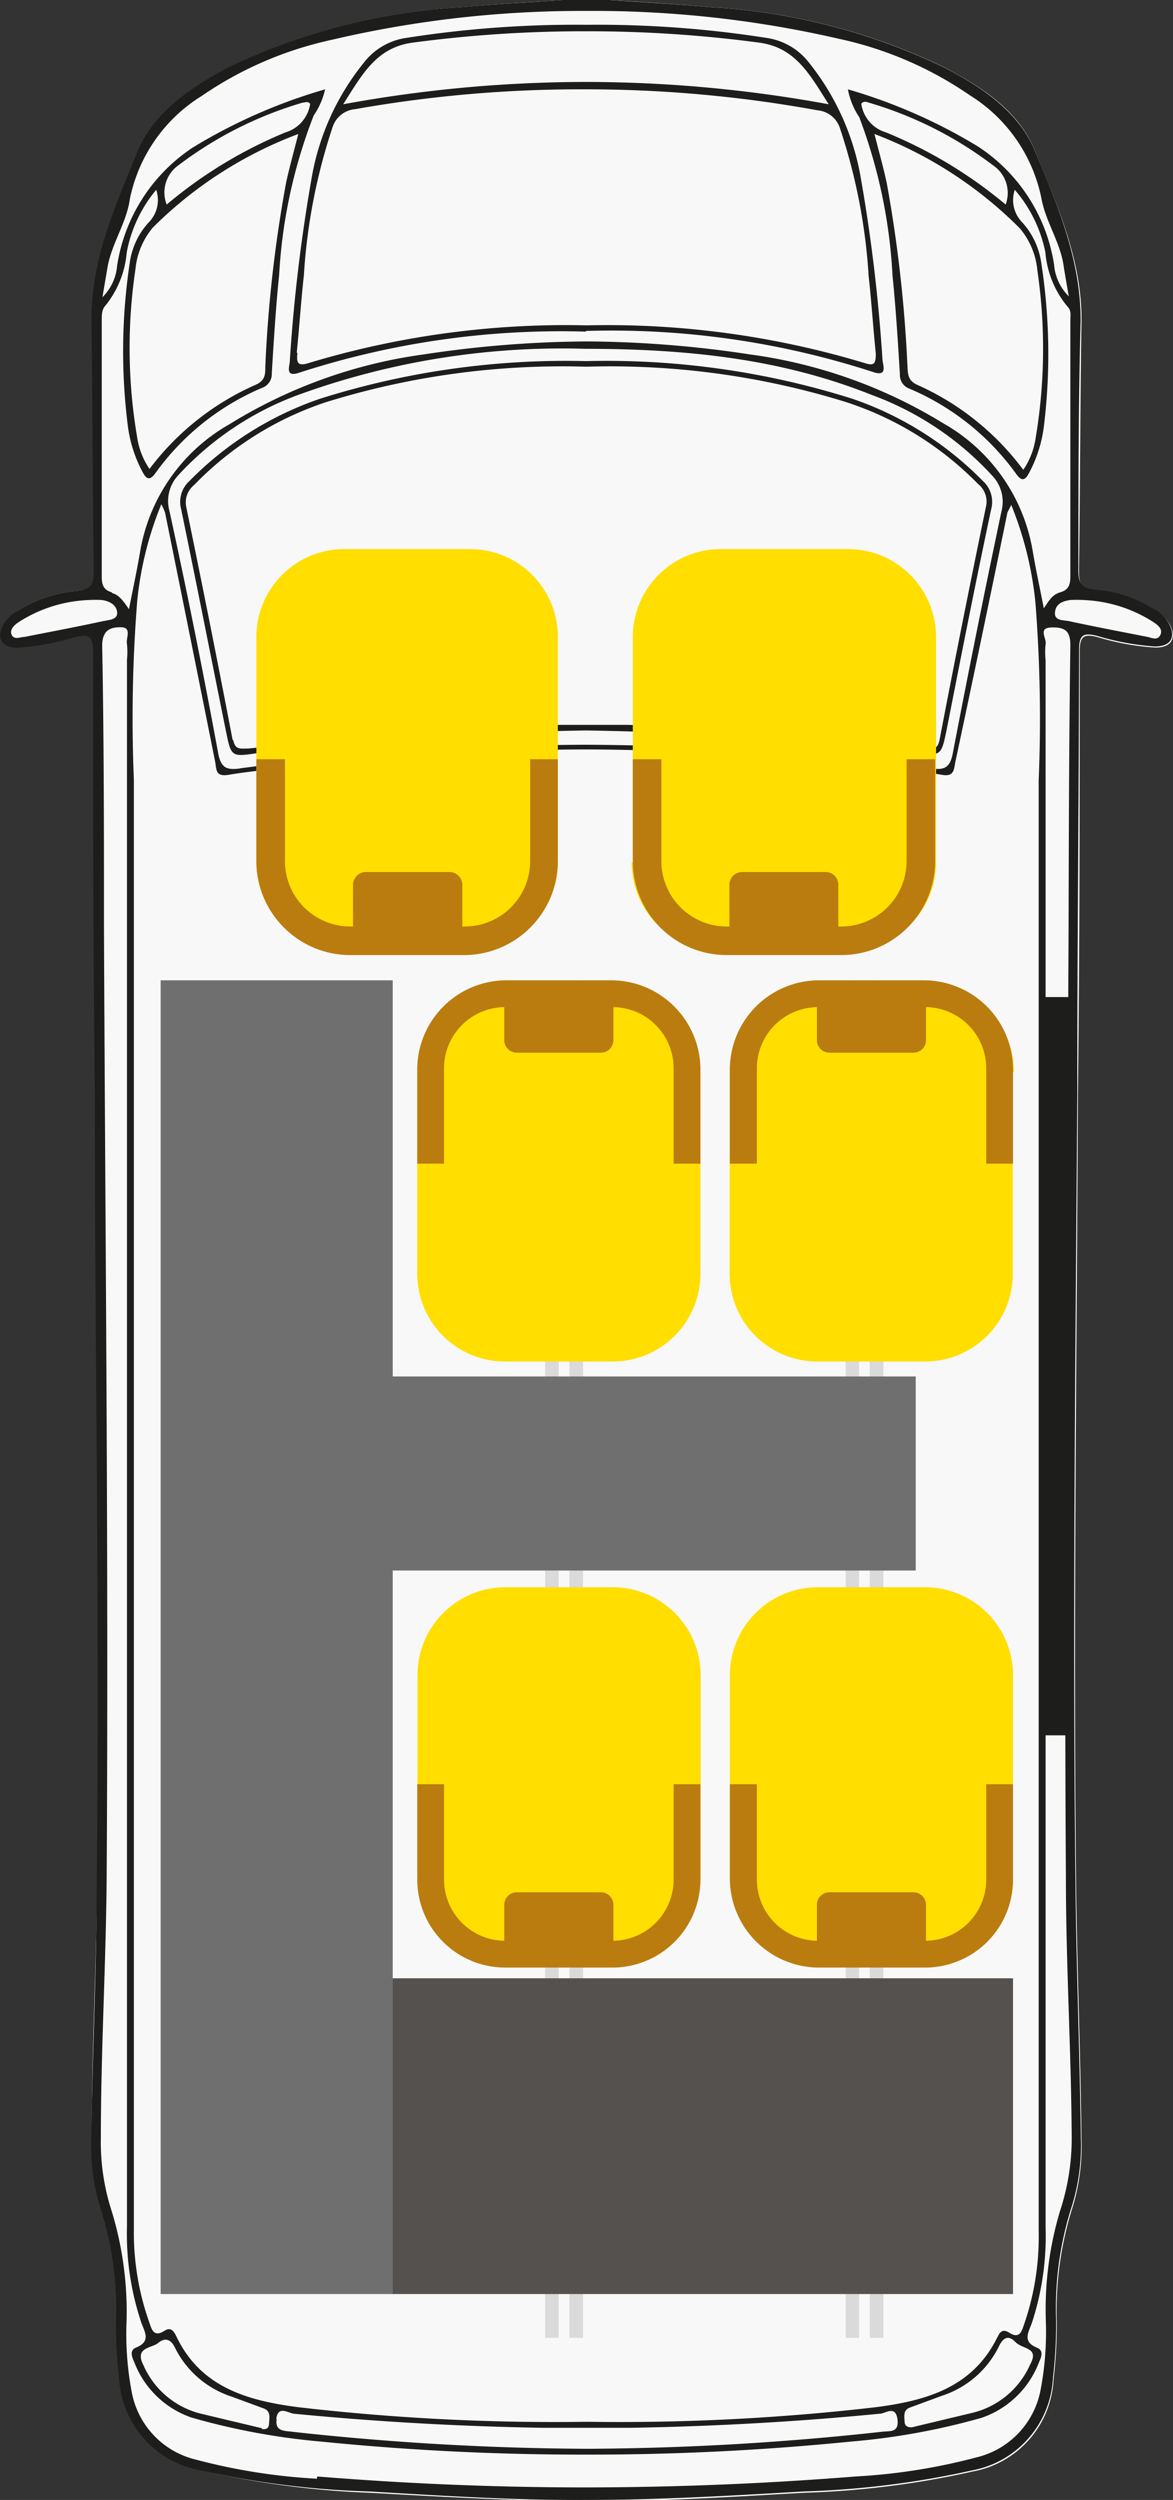 <svg xmlns="http://www.w3.org/2000/svg" viewBox="0 0 52.57 111.95"><rect x="0" y="0" width="52.57" height="111.95" fill="#333333" stroke="none"/><defs><style>.cls-1{fill:#f8f8f8;}.cls-2{fill:#dadada;}.cls-3{fill:#1d1d1b;}.cls-4{fill:#706f6f;}.cls-5{fill:#55514f;}.cls-6{fill:#ffde00;}.cls-7{fill:#ba7c0f;}</style></defs><g id="Ebene_2" data-name="Ebene 2"><g id="tlo"><path class="cls-1" d="M51.79,29a11.18,11.18,0,0,1-2.57-.46c-.62-.17-.83-.07-.83.62,0,6.61,0,13.22-.08,19.83-.05,11.85-.21,23.7-.08,35.55.05,3.75.2,7.51.24,11.27a9.27,9.27,0,0,1-.39,3,15.39,15.39,0,0,0-.72,5.13,20.59,20.59,0,0,1-.14,2.6,4.42,4.42,0,0,1-3.64,4.14,39.89,39.89,0,0,1-7.54.95c-3.24.18-6.49.4-9.74.37h0c-3.25,0-6.5-.19-9.74-.37A40.09,40.09,0,0,1,9,110.62a4.44,4.44,0,0,1-3.64-4.14,20.59,20.59,0,0,1-.14-2.6,15.13,15.13,0,0,0-.71-5.13,9.28,9.28,0,0,1-.4-3c0-3.76.2-7.52.24-11.27.14-11.85,0-23.7-.08-35.55,0-6.61-.07-13.22-.07-19.83,0-.69-.22-.79-.84-.62A11.18,11.18,0,0,1,.79,29C.1,29-.15,28.6.15,28a1.76,1.76,0,0,1,.73-.7,5.69,5.69,0,0,1,2.54-.83c.75-.05.81-.38.81-1-.05-3.68-.06-7.37-.11-11.06,0-2.76,1.06-5.23,2.09-7.68C7,4.94,8.61,3.88,10.3,3A27.79,27.79,0,0,1,20.74.32c1.5-.14,3-.22,4.5-.32h2.11c1.5.1,3,.18,4.5.32A27.84,27.84,0,0,1,42.29,3c1.69.88,3.34,1.94,4.08,3.72,1,2.45,2.13,4.92,2.1,7.68-.06,3.69-.06,7.38-.11,11.06,0,.61,0,.94.81,1a5.65,5.65,0,0,1,2.53.83,1.78,1.78,0,0,1,.74.7C52.74,28.6,52.48,29,51.79,29Z"></path></g><g id="Layer_1" data-name="Layer 1"><polygon class="cls-2" points="38.98 104.69 38.98 43.9 39.59 43.9 39.59 104.69 38.98 104.69 38.98 104.69"></polygon><polygon class="cls-2" points="37.9 104.69 37.9 43.9 38.5 43.9 38.5 104.69 37.9 104.69 37.9 104.69"></polygon><polygon class="cls-2" points="25.52 104.69 25.52 43.9 26.13 43.9 26.13 104.69 25.52 104.69 25.52 104.69"></polygon><polygon class="cls-2" points="24.43 104.69 24.43 43.9 25.04 43.9 25.04 104.69 24.43 104.69 24.43 104.69"></polygon><path class="cls-3" d="M36,111.57a40,40,0,0,0,7.55-.94,4.44,4.44,0,0,0,3.64-4.15,20.49,20.49,0,0,0,.14-2.6,14.89,14.89,0,0,1,.72-5.13,9.2,9.2,0,0,0,.39-3c-.05-3.75-.2-7.52-.24-11.27-.14-11.85,0-23.7.08-35.55,0-6.61.07-13.22.08-19.83,0-.69.21-.78.83-.62a11.76,11.76,0,0,0,2.57.47c.69,0,.95-.39.64-1a1.65,1.65,0,0,0-.73-.7,5.71,5.71,0,0,0-2.54-.84c-.75-.05-.81-.38-.8-1,0-3.69,0-7.38.1-11.06,0-2.77-1.06-5.24-2.09-7.69C45.61,5,44,3.88,42.27,3A27.84,27.84,0,0,0,31.83.32c-1.5-.14-3-.21-4.51-.32h-2.1c-1.5.11-3,.18-4.51.32A27.84,27.84,0,0,0,10.27,3c-1.69.88-3.34,2-4.08,3.72-1,2.45-2.13,4.92-2.09,7.69.05,3.68.05,7.37.1,11.06,0,.6,0,.93-.81,1a5.71,5.71,0,0,0-2.53.84,1.65,1.65,0,0,0-.73.7c-.31.61,0,1,.64,1a11.76,11.76,0,0,0,2.57-.47c.62-.16.83-.07.83.62,0,6.61,0,13.22.08,19.83,0,11.85.22,23.7.08,35.55,0,3.75-.19,7.52-.24,11.27a9.2,9.2,0,0,0,.39,3,14.89,14.89,0,0,1,.72,5.13,20.49,20.49,0,0,0,.14,2.6A4.44,4.44,0,0,0,9,110.63a39.87,39.87,0,0,0,7.54.94c3.25.19,6.49.4,9.74.38h0c3.24,0,6.49-.19,9.73-.38Zm15.71-83.7c.19.13.42.31.29.57s-.38.12-.58.08c-1.17-.23-2.33-.45-3.49-.7-.25-.06-.68,0-.65-.39s.34-.51.68-.56a5.16,5.16,0,0,1,.6,0,6.25,6.25,0,0,1,3.15,1Zm-7,76.77c-1.11,2.29-3.22,2.87-5.48,3.16a99.66,99.66,0,0,1-12.92.65h0a99.58,99.58,0,0,1-12.92-.65c-2.26-.29-4.38-.87-5.48-3.16-.11-.23-.24-.45-.53-.27-.52.34-.59-.11-.7-.4A12,12,0,0,1,6,99.86Q6,67.38,6,34.91a66.22,66.22,0,0,1,.15-8,15.44,15.44,0,0,1,1.08-4.33,2.07,2.07,0,0,1,.17.39q1.13,5.57,2.24,11.13c.07.35,0,.69.59.6,1.67-.28,3.37-.35,5-.53a106.35,106.35,0,0,1,11-.61h0a106.35,106.35,0,0,1,11,.61c1.68.18,3.38.25,5,.53.54.09.52-.25.59-.6Q44,28.57,45.14,23c0-.07.06-.13.18-.39a15.79,15.79,0,0,1,1.08,4.33,66.22,66.22,0,0,1,.15,8q0,32.48,0,65a12,12,0,0,1-.64,4.11c-.11.29-.18.74-.7.4-.29-.18-.42,0-.53.27Zm-32.33,3.69c.08-.64.54-.26.8-.24,3.71.36,7.44.57,11.17.63h3.9c3.73-.06,7.46-.27,11.17-.63.26,0,.71-.4.8.24s-.37.52-.72.57a125.37,125.37,0,0,1-13.19.76h0a125.37,125.37,0,0,1-13.19-.76c-.35-.05-.81,0-.72-.57Zm-.64.41-2.77-.66a3.81,3.81,0,0,1-2.54-2.16c-.42-.81.37-.76.66-1s.56-.19.75.21a4.33,4.33,0,0,0,2.56,2.2l1.41.52c.34.12.26.41.25.66s-.12.28-.32.27Zm28.8-.27c0-.25-.09-.54.25-.66l1.41-.52a4.33,4.33,0,0,0,2.56-2.2c.19-.4.42-.55.75-.21s1.08.23.66,1a3.81,3.81,0,0,1-2.55,2.16l-2.76.66c-.2,0-.32-.07-.32-.27ZM10.78,34.41c-.61.08-.87,0-1-.67q-1-5.43-2.18-10.83A1.7,1.7,0,0,1,8,21.27a13.76,13.76,0,0,1,5.35-3.58,34.62,34.62,0,0,1,12.87-2.07h0c4.81,0,8.93.5,12.86,2.07a13.72,13.72,0,0,1,5.36,3.58,1.7,1.7,0,0,1,.44,1.64q-1.14,5.4-2.18,10.83c-.13.67-.4.75-1,.67a122,122,0,0,0-15.48-1.06h0a121.75,121.75,0,0,0-15.48,1.06ZM5,26.52c-.39-.11-.44-.37-.44-.72,0-3.82,0-7.64,0-11.46,0-.2,0-.43.12-.6a4.38,4.38,0,0,0,1-2.44A6.12,6.12,0,0,1,7,8.5a1.42,1.42,0,0,1-.28,1.4,3.36,3.36,0,0,0-.91,1.9A26.59,26.59,0,0,0,5.72,19a6,6,0,0,0,.65,2.1c.16.31.31.49.6.08a11.33,11.33,0,0,1,4.77-3.81.65.65,0,0,0,.44-.65c.09-1.47.18-2.94.33-4.41a23.12,23.12,0,0,1,1.55-7.14A3.36,3.36,0,0,0,14.57,4a24.41,24.41,0,0,0-5.92,2.6,7.74,7.74,0,0,0-3.4,5.29,2.24,2.24,0,0,1-.66,1.42c.1-.58.17-1,.23-1.35.19-1.07.86-2,1-3.05a7.08,7.08,0,0,1,3.2-4.6,16.44,16.44,0,0,1,5.86-2.53A49.06,49.06,0,0,1,26.26.49h0A49.06,49.06,0,0,1,37.61,1.74a16.44,16.44,0,0,1,5.86,2.53,7.08,7.08,0,0,1,3.2,4.6c.19,1.06.86,2,1,3.05.06.39.13.77.23,1.35a2.24,2.24,0,0,1-.66-1.42,7.72,7.72,0,0,0-3.41-5.29A24.17,24.17,0,0,0,38,4a3.36,3.36,0,0,0,.51,1.25A23.41,23.41,0,0,1,40,12.35c.15,1.47.24,2.94.33,4.41a.65.65,0,0,0,.44.65,11.33,11.33,0,0,1,4.77,3.81c.29.41.44.23.6-.08a6,6,0,0,0,.65-2.1,26.59,26.59,0,0,0-.12-7.24,3.42,3.42,0,0,0-.91-1.9,1.42,1.42,0,0,1-.28-1.4,6.12,6.12,0,0,1,1.37,2.8,4.38,4.38,0,0,0,1,2.44c.17.17.12.4.12.6,0,3.82,0,7.64,0,11.46,0,.35-.06.61-.44.72s-.5.36-.75.72c-.18-.92-.36-1.75-.5-2.58a8.11,8.11,0,0,0-4-5.7,22.23,22.23,0,0,0-8.68-3.09,50,50,0,0,0-7.3-.58h0a50,50,0,0,0-7.3.58A22.23,22.23,0,0,0,10.28,19a8.11,8.11,0,0,0-4,5.7c-.14.83-.32,1.66-.5,2.58-.25-.36-.43-.63-.75-.72ZM7.47,9.16A1.49,1.49,0,0,1,8,7.4a17.19,17.19,0,0,1,5.55-2.8c.11,0,.25-.09.35.05a1.57,1.57,0,0,1-1.11,1.28A20.21,20.21,0,0,0,7.47,9.16ZM13.37,6c-.21.82-.4,1.5-.55,2.19a59.6,59.6,0,0,0-.93,8.22c0,.35,0,.63-.43.82A12,12,0,0,0,6.7,21a3.38,3.38,0,0,1-.55-1.4,23.84,23.84,0,0,1-.08-7.54,3.4,3.4,0,0,1,.78-1.87A18.34,18.34,0,0,1,13.37,6Zm26.34-.07A1.57,1.57,0,0,1,38.6,4.65c.1-.14.24-.09.35-.05A17.19,17.19,0,0,1,44.5,7.4a1.49,1.49,0,0,1,.57,1.76,20.37,20.37,0,0,0-5.36-3.23Zm6,4.3a3.4,3.4,0,0,1,.78,1.87,24.14,24.14,0,0,1-.08,7.54,3.38,3.38,0,0,1-.55,1.4,12,12,0,0,0-4.76-3.81c-.41-.19-.41-.47-.43-.82a61.18,61.18,0,0,0-.93-8.22c-.15-.69-.34-1.37-.55-2.19a18.43,18.43,0,0,1,6.52,4.23ZM1.11,28.52c-.2,0-.46.15-.58-.08s.1-.44.29-.57a6.25,6.25,0,0,1,3.15-1,5.16,5.16,0,0,1,.6,0c.34.05.66.22.68.56s-.4.33-.65.39c-1.16.25-2.33.47-3.49.7ZM14.2,111a26.64,26.64,0,0,1-5.4-.85,3.83,3.83,0,0,1-2.89-3,13.82,13.82,0,0,1-.24-3.14A15.39,15.39,0,0,0,5,99a10,10,0,0,1-.48-3.27c0-3.89.23-7.78.26-11.66.09-14.14-.06-28.29-.12-42.43,0-4.24,0-8.48-.08-12.72,0-.69.35-.84.85-.83s.2.49.26.75a3.37,3.37,0,0,1,0,.71q0,35.09,0,70.17A12.47,12.47,0,0,0,6.33,104c.16.45.45.85-.24,1.13-.29.12-.18.42-.08.63a4.21,4.21,0,0,0,2.57,2.5,30.64,30.64,0,0,0,5.84,1.08,117.17,117.17,0,0,0,11.84.58h0a117.17,117.17,0,0,0,11.84-.58A30.79,30.79,0,0,0,44,108.27a4.21,4.21,0,0,0,2.57-2.5c.1-.21.21-.51-.08-.63-.69-.28-.4-.68-.24-1.13a12.47,12.47,0,0,0,.61-4.28q0-35.08,0-70.17a3.37,3.37,0,0,1,0-.71c.06-.26-.36-.73.25-.75s.87.14.86.83c-.06,4.24-.07,8.48-.08,12.72-.06,14.14-.21,28.29-.12,42.43,0,3.88.24,7.77.26,11.66A10.32,10.32,0,0,1,47.51,99a15.39,15.39,0,0,0-.64,4.91,13.82,13.82,0,0,1-.24,3.14,3.83,3.83,0,0,1-2.89,3,26.64,26.64,0,0,1-5.4.85q-6,.48-12.06.49h0q-6,0-12.06-.49Z"></path><path class="cls-3" d="M26.26,14.82h0A38,38,0,0,1,39.1,16.65c.7.25.47-.29.45-.54a74.55,74.55,0,0,0-1-8.3,11.32,11.32,0,0,0-2.29-5A2.93,2.93,0,0,0,34.37,1.7a49,49,0,0,0-8.09-.59h0a49,49,0,0,0-8.09.59,2.93,2.93,0,0,0-1.91,1.14,11.21,11.21,0,0,0-2.29,5,74.55,74.55,0,0,0-1,8.3c0,.25-.25.79.45.54a38,38,0,0,1,12.82-1.83ZM18.49,1.91a57.94,57.94,0,0,1,7.77-.51h0a57.94,57.94,0,0,1,7.77.51c1.63.22,2.26,1.43,3.11,2.76a60.26,60.26,0,0,0-10.88-1h0a60.26,60.26,0,0,0-10.88,1c.85-1.33,1.48-2.54,3.11-2.76ZM13.3,15.78c.12-1.16.19-2.31.32-3.46a25.86,25.86,0,0,1,1.29-6.64,1.16,1.16,0,0,1,1-.79A57.83,57.83,0,0,1,26.26,4h0a57.83,57.83,0,0,1,10.38.94,1.16,1.16,0,0,1,1,.79,25.86,25.86,0,0,1,1.29,6.64c.13,1.15.2,2.3.32,3.46,0,.49-.08.57-.56.41a39.91,39.91,0,0,0-12.4-1.67h0a39.91,39.91,0,0,0-12.4,1.67c-.49.16-.62.08-.56-.41Z"></path><path class="cls-3" d="M26.26,32.71h0a140.67,140.67,0,0,1,14.64,1c1.29.14,1.27.17,1.52-1,.65-3.31,1.3-6.61,2-9.9a1.26,1.26,0,0,0-.37-1.27,15,15,0,0,0-5.84-3.68,36.61,36.61,0,0,0-11.89-1.69h-.1a36.61,36.61,0,0,0-11.89,1.69,15,15,0,0,0-5.84,3.68,1.26,1.26,0,0,0-.37,1.27c.68,3.29,1.33,6.59,2,9.9.25,1.22.23,1.19,1.52,1a140.67,140.67,0,0,1,14.64-1Zm-15.83.45q-1-5.22-2.08-10.44a1,1,0,0,1,.35-1A14.59,14.59,0,0,1,14.64,18a35.74,35.74,0,0,1,11.58-1.58h.1A35.74,35.74,0,0,1,37.9,18a14.59,14.59,0,0,1,5.94,3.68,1,1,0,0,1,.35,1q-1.08,5.22-2.08,10.44c-.09.47-.32.43-.67.4-4.42-.44-8.84-.9-13.29-1.06l-1.87,0h0l-1.87,0c-4.45.16-8.87.62-13.29,1.06-.35,0-.59.07-.67-.4Z"></path><polygon class="cls-3" points="46.83 77.71 46.83 44.65 47.98 44.65 47.98 77.71 46.83 77.71 46.83 77.71"></polygon><polygon class="cls-4" points="7.2 102.73 7.2 43.9 17.6 43.9 17.6 102.73 7.2 102.73 7.2 102.73"></polygon><polygon class="cls-5" points="17.6 102.73 17.6 88.59 45.4 88.59 45.4 102.73 17.6 102.73 17.6 102.73"></polygon><polygon class="cls-4" points="17.6 70.33 17.6 61.64 41.04 61.64 41.04 70.33 17.6 70.33 17.6 70.33"></polygon><path class="cls-6" d="M28.36,38.63V28.52a3.94,3.94,0,0,1,4-3.93H38a3.94,3.94,0,0,1,3.95,3.93V38.63A3.94,3.94,0,0,1,38,42.56H32.31a3.94,3.94,0,0,1-4-3.93Z"></path><path class="cls-7" d="M32.69,41.51V39.62a.57.57,0,0,1,.57-.57H37a.57.57,0,0,1,.57.57v1.89a.57.57,0,0,1-.57.57H33.26a.57.57,0,0,1-.57-.57Z"></path><path class="cls-7" d="M41.91,38.59V34H40.63v4.57a2.93,2.93,0,0,1-2.94,2.92H32.57a2.93,2.93,0,0,1-2.93-2.92V34H28.36v4.57a4.21,4.21,0,0,0,4.21,4.2h5.12a4.21,4.21,0,0,0,4.22-4.2Z"></path><path class="cls-6" d="M11.49,38.63V28.52a3.94,3.94,0,0,1,3.95-3.93H21.1A3.93,3.93,0,0,1,25,28.52V38.63a3.93,3.93,0,0,1-3.94,3.93H15.44a3.94,3.94,0,0,1-3.95-3.93Z"></path><path class="cls-7" d="M15.82,41.51V39.62a.58.58,0,0,1,.57-.57h3.75a.58.58,0,0,1,.58.57v1.89a.58.58,0,0,1-.58.57H16.39a.58.58,0,0,1-.57-.57Z"></path><path class="cls-7" d="M25,38.59V34H23.76v4.57a2.93,2.93,0,0,1-2.93,2.92H15.71a2.93,2.93,0,0,1-2.94-2.92V34H11.49v4.57a4.21,4.21,0,0,0,4.22,4.2h5.12A4.21,4.21,0,0,0,25,38.59Z"></path><path class="cls-6" d="M31.39,48.05v9a3.93,3.93,0,0,1-3.95,3.92H22.65A3.93,3.93,0,0,1,18.7,57v-9a3.94,3.94,0,0,1,3.95-3.93h4.79a3.94,3.94,0,0,1,3.95,3.93Z"></path><path class="cls-7" d="M18.7,47.83v4.28h1.2V47.83a2.74,2.74,0,0,1,2.75-2.73h4.79a2.74,2.74,0,0,1,2.75,2.73v4.28h1.2V47.83a4,4,0,0,0-3.95-3.93H22.65a4,4,0,0,0-3.95,3.93Z"></path><path class="cls-7" d="M27.49,44.69v1.88a.56.56,0,0,1-.57.57H23.17a.56.56,0,0,1-.57-.57V44.69a.56.56,0,0,1,.57-.57h3.75a.56.56,0,0,1,.57.57Z"></path><path class="cls-6" d="M32.71,84V75a3.94,3.94,0,0,1,3.95-3.92h4.79A3.94,3.94,0,0,1,45.4,75v9a3.94,3.94,0,0,1-3.95,3.93H36.66A3.94,3.94,0,0,1,32.71,84Z"></path><path class="cls-7" d="M45.4,84.18V79.9H44.2v4.28a2.74,2.74,0,0,1-2.75,2.73H36.66a2.74,2.74,0,0,1-2.74-2.73V79.9H32.71v4.28a4,4,0,0,0,3.95,3.93h4.79a3.94,3.94,0,0,0,3.95-3.93Z"></path><path class="cls-7" d="M36.61,87.19V85.31a.56.56,0,0,1,.57-.57h3.75a.56.56,0,0,1,.57.57v1.88a.56.56,0,0,1-.57.57H37.18a.56.56,0,0,1-.57-.57Z"></path><path class="cls-6" d="M45.39,48.05v9a3.93,3.93,0,0,1-4,3.92H36.65A3.93,3.93,0,0,1,32.7,57v-9a3.94,3.94,0,0,1,3.95-3.93h4.79a3.94,3.94,0,0,1,4,3.93Z"></path><path class="cls-7" d="M32.71,47.83v4.28h1.21V47.83a2.74,2.74,0,0,1,2.74-2.73h4.79a2.74,2.74,0,0,1,2.75,2.73v4.28h1.2V47.83a4,4,0,0,0-3.95-3.93H36.66a4,4,0,0,0-3.95,3.93Z"></path><path class="cls-7" d="M41.5,44.69v1.88a.56.56,0,0,1-.57.57H37.18a.56.56,0,0,1-.57-.57V44.69a.56.56,0,0,1,.57-.57h3.75a.56.56,0,0,1,.57.57Z"></path><path class="cls-6" d="M18.71,84V75a3.94,3.94,0,0,1,3.95-3.92h4.79A3.94,3.94,0,0,1,31.4,75v9a3.94,3.94,0,0,1-3.95,3.93H22.66A3.94,3.94,0,0,1,18.71,84Z"></path><path class="cls-7" d="M31.39,84.18V79.9h-1.2v4.28a2.74,2.74,0,0,1-2.75,2.73H22.65a2.74,2.74,0,0,1-2.75-2.73V79.9H18.7v4.28a3.94,3.94,0,0,0,3.95,3.93h4.79a3.94,3.94,0,0,0,3.95-3.93Z"></path><path class="cls-7" d="M22.6,87.19V85.31a.56.56,0,0,1,.57-.57h3.75a.56.56,0,0,1,.57.57v1.88a.56.56,0,0,1-.57.57H23.17a.56.56,0,0,1-.57-.57Z"></path></g></g></svg>